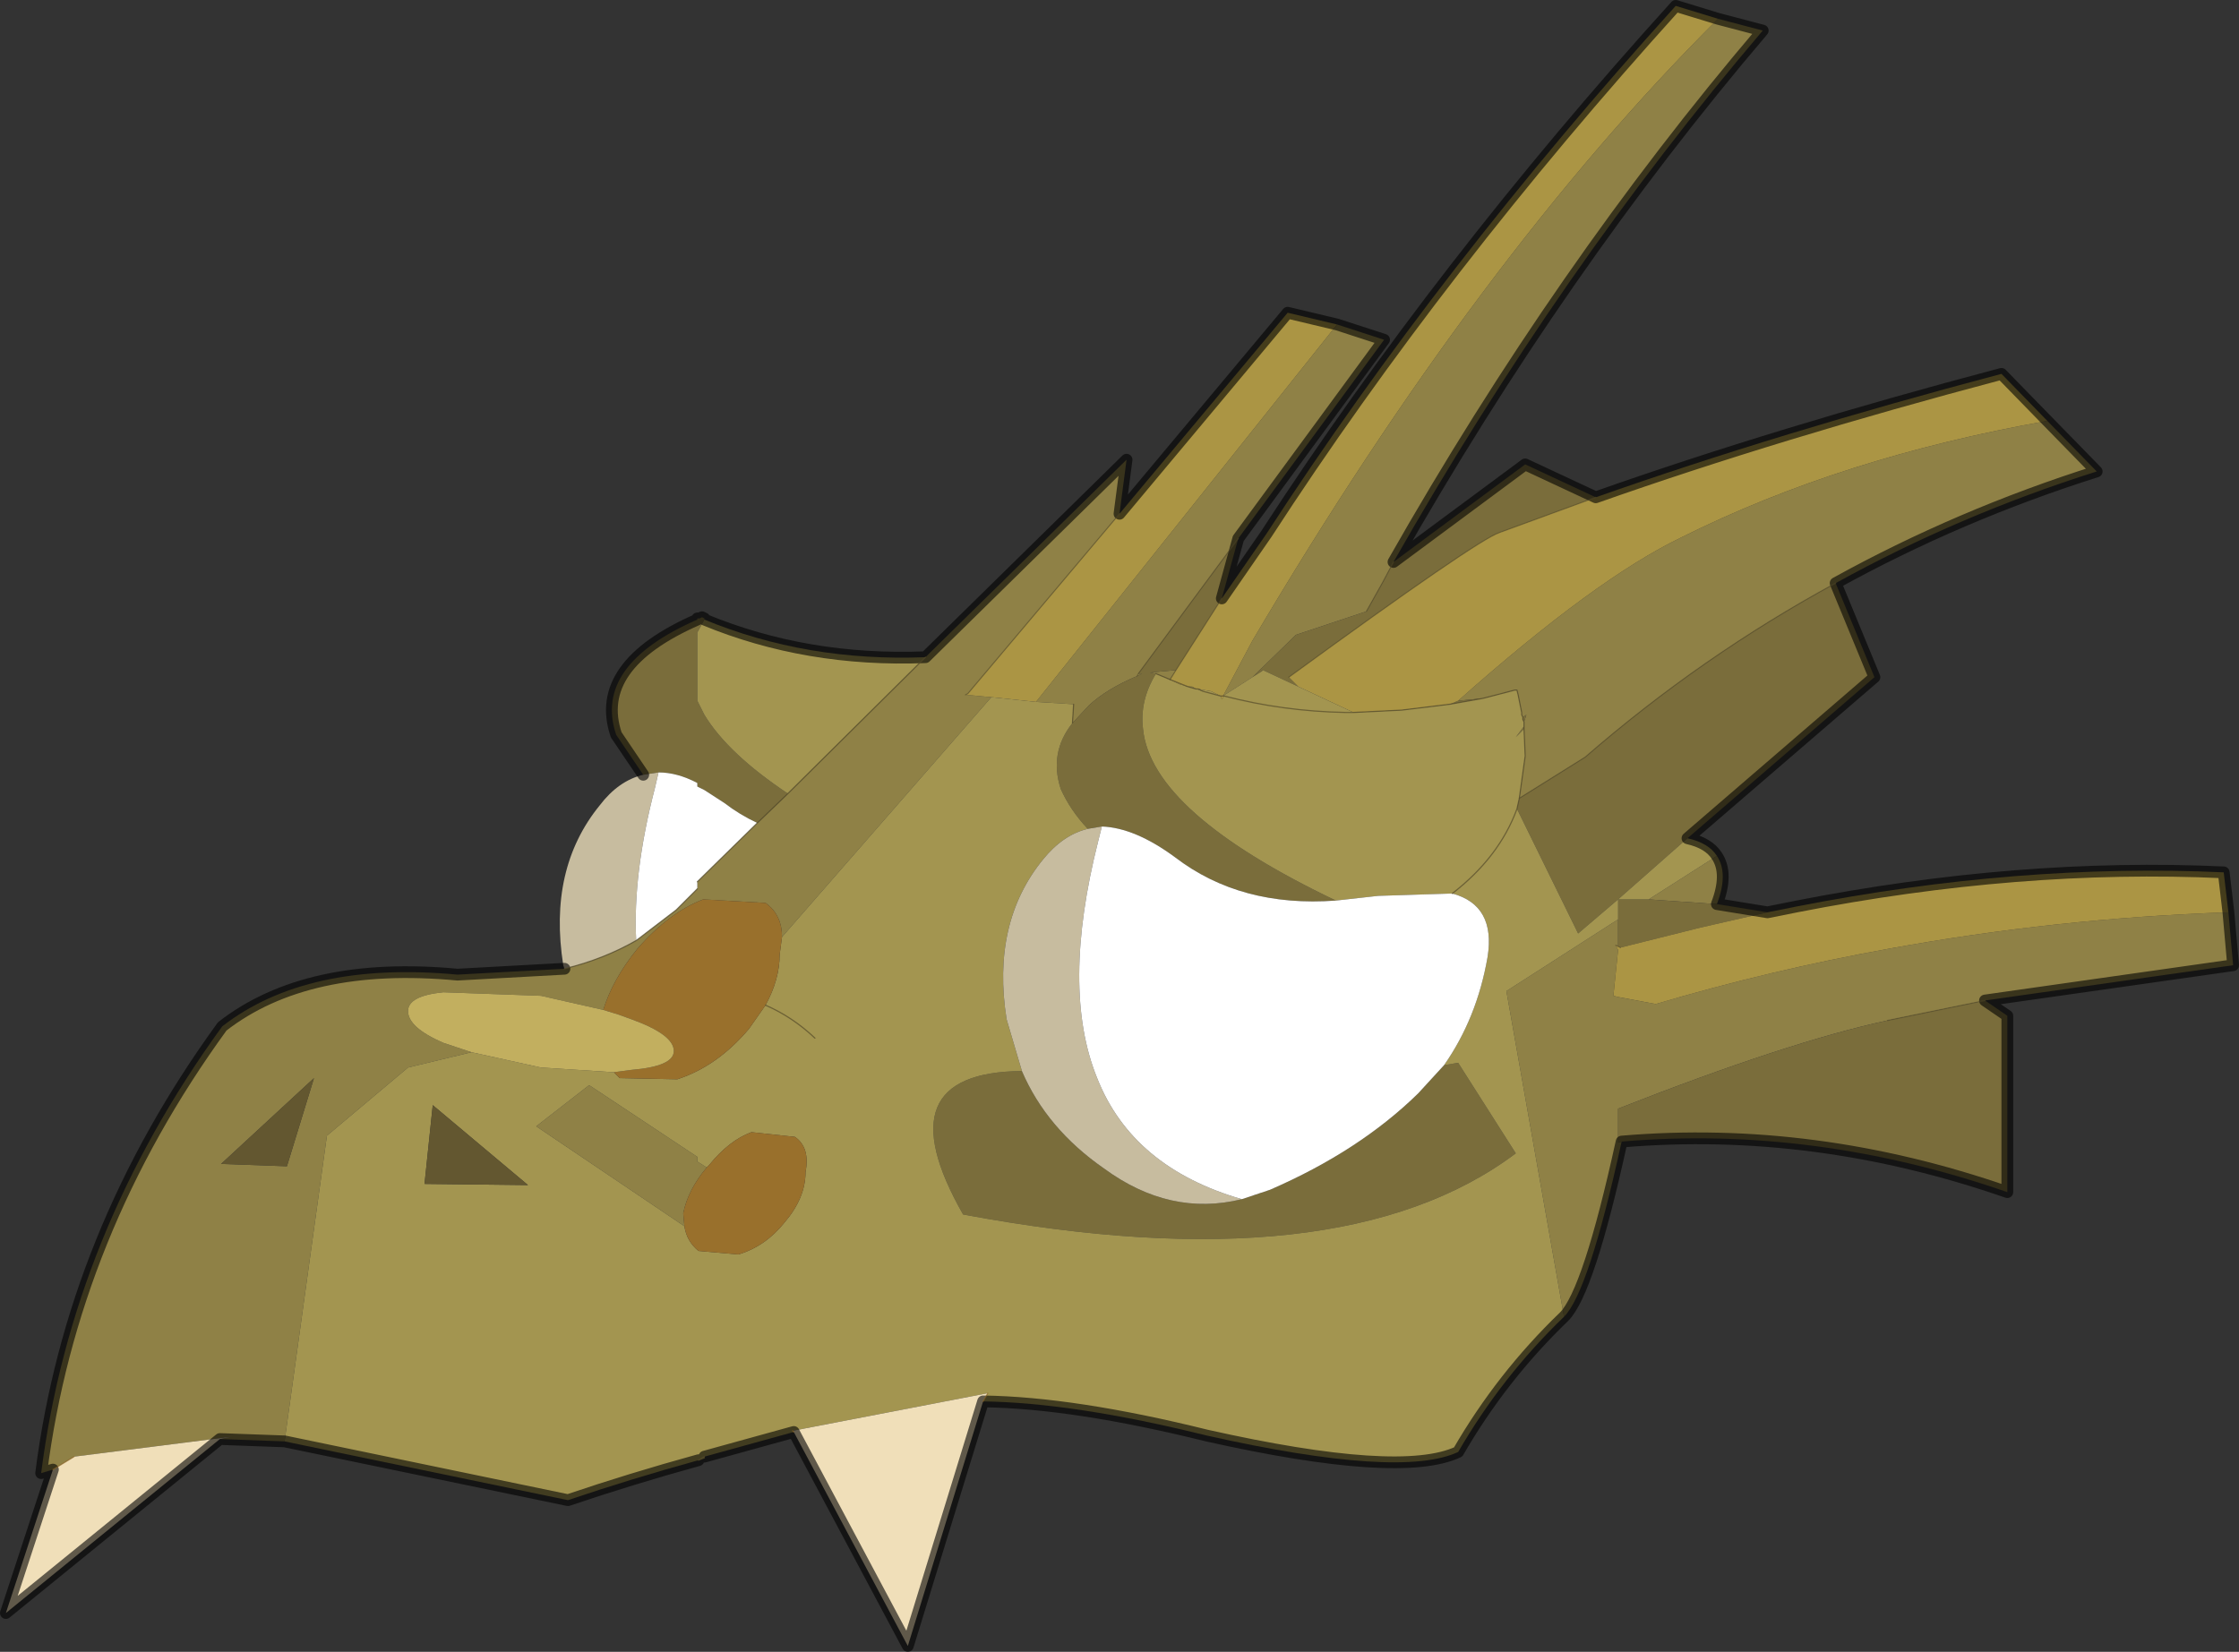 <?xml version="1.0"?>
<svg xmlns="http://www.w3.org/2000/svg" xmlns:xlink="http://www.w3.org/1999/xlink" width="95.2px" height="70.25px"><rect width="100%" height="100%" fill="#333333" stroke="none"/><g transform="matrix(1, 0, 0, 1, -227.35, -165.35)"><use xlink:href="#object-0" width="95.2" height="70.25" transform="matrix(1, 0, 0, 1, 227.35, 165.35)"/></g><defs><g transform="matrix(1, 0, 0, 1, -227.35, -165.35)" id="object-0"><path fill-rule="evenodd" fill="#8f8146" stroke="none" d="M300.4 166.15L302.3 166.65Q293.7 176.75 286.6 189.25L286.15 190.1L285.45 191.35L282.45 192.35L280.6 194.15L279.35 194.95L280.6 192.6Q290.25 176.25 300.4 166.15M314.4 183.25L316.5 185.4Q310.65 187.25 305.4 190.15Q299.7 193.25 294.75 197.55L291.95 199.3L292.2 197.5L292.15 196.35L292.15 196.25L292.15 196.05L292.25 195.75L292.1 195.85L292.05 195.75L292.05 195.65L291.9 194.9L291.85 194.7L291.75 194.7L290.6 195L290.4 195.05L289.35 195.15Q295.2 189.95 298.85 188.2Q305.65 184.8 314.4 183.25M300.35 201.75Q300.85 202.5 300.35 203.8L297.45 203.6L300.35 201.75M322.1 204.15L322.3 206.4L311.75 207.9L307.6 208.75Q303.4 209.65 296.15 212.5L296.15 213.95L296.3 213.9Q294.9 220.3 293.85 221.35L291.4 207.5L296.15 204.45L296.15 205.6L296.05 205.55L296.15 205.75L295.95 207.7L296.15 207.75L297.75 208.05Q302.65 206.6 307.65 205.7Q314.75 204.4 322.1 204.15M239.45 226.65L236.7 226.55L237.2 226.45L230.5 227.3L229.6 227.85L229.1 228Q230.4 217.8 236.8 209Q240.4 206.2 246.8 206.8L251.35 206.55Q253 206.15 254.4 205.35L256.1 204.05L257 203.15L257 202.85L259.55 200.35L260.85 199.1L266.7 193.3L275.25 184.9L274.95 187.2L268.5 194.85L268.4 194.9L269.5 195L260.6 205.2Q260.6 204.25 259.9 203.75L257.25 203.6Q255.8 204.15 254.45 205.7Q253.4 207 253 208.3L250.35 207.7L246.2 207.55Q244.7 207.7 244.7 208.35Q244.7 209.05 246.2 209.7L247.4 210.1L244.7 210.75L241.25 213.65L239.45 226.65M284.2 179.15L286.2 179.8L280 188.25L275.75 194L275.7 194.1L275.75 194L275.9 194L275.7 194.1Q274.4 194.65 273.65 195.35L272.95 196.1L273 195.3L271.4 195.2L284.2 179.15M296.15 208.95L296.15 210.25L296.15 209.1L296.15 208.95M240.7 211.2L236.75 214.85L239.55 214.95L240.7 211.2M256.45 217.5L250.15 213.25L252.4 211.5L257 214.55L257 214.75L257.4 215Q256.6 215.95 256.4 216.95L256.45 217.5M276.5 194L276.25 193.95L277.35 193.85L277.1 194.25L276.5 194M277.85 194.55L278.05 194.55L278.2 194.65L277.85 194.55M281.05 193.85L281 193.9L280.6 194.15L281.05 193.85"/><path fill-rule="evenodd" fill="#7a6d3b" stroke="none" d="M286.6 189.25L292.2 185.1L295.2 186.5L291.1 188Q290.1 188.35 282.15 194.15L282.55 194.55L281.05 193.85L280.6 194.15L282.45 192.35L285.45 191.35L286.15 190.1L286.6 189.25M305.4 190.15L307.05 194.15L299.1 201L296.15 203.6L297.45 203.6L300.35 203.8L302.5 204.15L299.65 204.8L296.25 205.65L296.15 205.6L296.15 204.45L296.15 203.6L294.45 205.05L291.85 199.75L291.95 199.3L294.75 197.55Q299.7 193.25 305.4 190.15M311.75 207.9L312.7 208.55L312.7 216.05Q304.5 213.2 296.3 213.9L296.15 213.95L296.15 212.5Q303.4 209.65 307.6 208.75L311.75 207.9M254.7 198.3L253.55 196.6Q252.55 193.65 257 191.7L257 191.65L257.1 191.65L257.2 191.6L257.3 191.65L257.3 191.7L257 192.25L257 193.45L257 193.9L257 195.15L257.3 195.75Q258.3 197.4 260.85 199.1L259.55 200.35Q258.8 200 258.15 199.5L257.3 198.95L257 198.8L257 198.65Q256.15 198.2 255.35 198.2L254.7 198.3M280 188.25L279.3 190.8L277.35 193.85L276.25 193.95L276.5 194Q275.8 195.15 275.95 196.35Q276.3 199.9 284.15 203.65Q280.1 203.95 277.3 201.8Q275.6 200.55 274.2 200.5L273.6 200.6Q272.85 199.8 272.45 198.9Q271.95 197.35 272.95 196.1L273.65 195.35Q274.4 194.65 275.7 194.1L275.9 194L275.75 194L280 188.25M288.75 210.65L289.35 210.55L291.8 214.4Q284.35 220 268.3 217Q264.85 210.95 270.8 210.9Q271.85 213.35 274.3 215.05Q277.1 217.1 280.15 216.35L281.35 215.95Q285.15 214.3 287.65 211.85L288.75 210.65M296.15 208.95L296.15 209.1L296.15 210.25L296.15 208.95M289.35 195.15L290.4 195.05L289 195.3L289.35 195.15M292.1 195.85L292.25 195.75L292.15 196.05L292.1 195.95L292.1 195.85M292.15 196.25L292.15 196.35L291.8 196.7L292.1 196.3L292.15 196.25"/><path fill-rule="evenodd" fill="#ab9544" stroke="none" d="M295.2 186.5Q303 183.75 312.45 181.25L314.4 183.25Q305.65 184.8 298.85 188.2Q295.2 189.95 289.35 195.15L289 195.3L286.95 195.55L284.9 195.65L282.55 194.55L282.15 194.15Q290.1 188.35 291.1 188L295.2 186.5M302.5 204.15L303.75 203.9Q313.2 202.05 321.9 202.45L322.1 204.15Q314.75 204.4 307.65 205.7Q302.65 206.6 297.75 208.05L296.15 207.75L295.95 207.7L296.15 205.75L296.05 205.55L296.15 205.6L296.25 205.65L299.65 204.8L302.5 204.15M274.95 187.2L282.1 178.65L284.2 179.15L271.4 195.2L269.5 195L268.4 194.9L268.5 194.85L274.95 187.2M279.3 190.8L281.2 188.05Q288.6 176.65 298.6 165.6L300.4 166.15Q290.25 176.25 280.6 192.6L279.35 194.95L279.25 194.95L278.85 194.75L278.3 194.65L278.2 194.65L278.05 194.55L277.85 194.55L277.5 194.45L277.1 194.25L277.35 193.85L279.3 190.8M277.85 194.55L277.1 194.25L277.85 194.55M278.2 194.65L278.3 194.65L278.5 194.75L278.35 194.7L278.2 194.65M279.25 194.95L279.35 194.95L279.4 194.95L279.3 195.1L279.25 194.95"/><path fill-rule="evenodd" fill="#a39550" stroke="none" d="M299.1 201Q300 201.2 300.35 201.75L297.45 203.6L296.15 203.6L299.1 201M293.85 221.35Q291.2 223.9 289.35 227.1Q286.9 228.25 278.65 226.4Q273 225 269.15 224.95L269.35 224.6L261.05 226.2L261.1 226.25L257.3 227.3L257.3 227.35L257.05 227.45Q254.15 228.25 251.5 229.15L239.45 226.65L241.25 213.65L244.7 210.75L247.4 210.1L250.35 210.75L253.45 210.95L253.7 211.2L256.15 211.25Q257.85 210.7 259.2 209.1L259.9 208.1Q260.5 207 260.5 205.95L260.6 205.2L269.5 195L271.4 195.2L273 195.3L272.95 196.1Q271.95 197.35 272.45 198.9Q272.85 199.8 273.6 200.6Q272.55 200.85 271.7 201.9Q269.5 204.6 270.15 208.7L270.8 210.9Q264.85 210.95 268.3 217Q284.35 220 291.8 214.4L289.35 210.55L288.75 210.65Q290.15 208.65 290.6 206.05Q290.95 203.85 289.1 203.35Q291.1 201.8 291.85 199.75L294.45 205.05L296.15 203.6L296.15 204.45L291.4 207.5L293.85 221.35M257.3 191.7Q261.65 193.5 266.7 193.3L260.85 199.1Q258.3 197.4 257.3 195.75L257 195.15L257 193.9L257 193.45L257 192.25L257.3 191.7M279.35 194.95L280.6 194.15L281 193.9L281.05 193.85L282.55 194.55L284.9 195.65L284.55 195.65Q281.9 195.6 279.4 194.95L279.35 194.95M291.85 199.75Q291.1 201.8 289.1 203.35L285.95 203.45L284.15 203.65Q276.3 199.9 275.95 196.35Q275.8 195.15 276.5 194L277.1 194.25L277.5 194.45L277.85 194.55L278.2 194.65L278.35 194.7L278.5 194.75L278.3 194.65L278.85 194.75L279.25 194.95L279.3 195.1L279.4 194.95Q281.9 195.6 284.55 195.65L284.9 195.65L286.95 195.55L289 195.3L290.4 195.05L290.6 195L291.75 194.7L291.85 194.7L291.9 194.9L292.05 195.65L292.05 195.75L292.1 195.85L292.1 195.95L292.15 196.05L292.15 196.25L292.1 196.3L291.8 196.7L292.15 196.35L292.2 197.5L291.95 199.3L291.85 199.75M262 209.5Q261.05 208.6 259.9 208.1Q261.05 208.6 262 209.5M257.4 215L257 214.75L257 214.55L252.4 211.5L250.15 213.25L256.45 217.5Q256.55 218.15 257.05 218.55L258.75 218.7Q259.9 218.35 260.7 217.35Q261.6 216.3 261.6 215.2Q261.8 214.15 261.15 213.7L259.3 213.5Q258.35 213.85 257.5 214.9L257.4 215M249.8 215.75L245.75 212.35L245.4 215.7L249.8 215.75M278.5 194.75L279.25 194.95L278.5 194.75M257.3 227.3L257.05 227.45L257.3 227.3"/><path fill-rule="evenodd" fill="#f0dfb9" stroke="none" d="M269.15 224.95L265.95 235.35L261.1 226.25L261.05 226.2L269.35 224.6L269.15 224.95M236.7 226.55L227.6 233.95L229.6 227.85L230.5 227.3L237.2 226.45L236.7 226.55"/><path fill-rule="evenodd" fill="#c7bc9f" stroke="none" d="M251.35 206.55L251.3 206.4Q250.65 202.3 252.85 199.6Q253.65 198.55 254.7 198.3L255.35 198.2L255.2 198.85Q254.25 202.5 254.4 205.35Q253 206.15 251.35 206.55M270.8 210.9L270.15 208.7Q269.5 204.6 271.7 201.9Q272.55 200.85 273.6 200.6L274.2 200.5L274.05 201.1Q272.45 207.4 274 211.2Q275.5 215 280.15 216.35Q277.1 217.1 274.3 215.05Q271.85 213.35 270.8 210.9"/><path fill-rule="evenodd" fill="#ffffff" stroke="none" d="M289.1 203.35Q290.95 203.85 290.6 206.05Q290.15 208.65 288.75 210.65L287.65 211.85Q285.15 214.3 281.35 215.95L280.15 216.35Q275.5 215 274 211.2Q272.45 207.4 274.05 201.1L274.2 200.5Q275.6 200.55 277.3 201.8Q280.1 203.95 284.15 203.65L285.95 203.45L289.1 203.35M254.4 205.35Q254.25 202.5 255.2 198.85L255.35 198.2Q256.15 198.2 257 198.65L257 198.8L257.3 198.95L258.15 199.5Q258.8 200 259.55 200.35L257 202.85L257 203.15L256.1 204.05L254.4 205.35"/><path fill-rule="evenodd" fill="#99702c" stroke="none" d="M260.6 205.2L260.5 205.95Q260.5 207 259.9 208.1L259.2 209.1Q257.85 210.7 256.15 211.25L253.7 211.2L253.45 210.95L254.2 210.85Q256 210.7 256 210.05Q256 209.35 254.2 208.7L253.65 208.5L253 208.3Q253.4 207 254.45 205.7Q255.8 204.15 257.25 203.6L259.9 203.75Q260.6 204.25 260.6 205.2M256.45 217.5L256.4 216.95Q256.6 215.95 257.4 215L257.5 214.9Q258.35 213.85 259.3 213.5L261.15 213.7Q261.8 214.15 261.6 215.2Q261.6 216.3 260.7 217.35Q259.9 218.35 258.75 218.7L257.05 218.55Q256.55 218.15 256.45 217.5"/><path fill-rule="evenodd" fill="#635730" stroke="none" d="M240.7 211.2L239.55 214.95L236.75 214.85L240.7 211.2M249.8 215.75L245.4 215.7L245.75 212.35L249.8 215.75"/><path fill-rule="evenodd" fill="#c2af5f" stroke="none" d="M247.4 210.1L246.2 209.7Q244.7 209.05 244.7 208.35Q244.7 207.7 246.2 207.55L250.35 207.7L253 208.3L253.65 208.5L254.2 208.7Q256 209.35 256 210.05Q256 210.7 254.2 210.85L253.45 210.95L250.35 210.75L247.4 210.1"/><path fill="none" stroke="#000000" stroke-opacity="0.6" stroke-width="0.5" stroke-linecap="round" stroke-linejoin="round" d="M300.4 166.15L302.3 166.65Q293.7 176.75 286.6 189.25L292.2 185.1L295.2 186.5Q303 183.75 312.45 181.25L314.4 183.25L316.5 185.4Q310.65 187.25 305.4 190.15L307.05 194.15L299.1 201Q300 201.2 300.35 201.75Q300.85 202.5 300.35 203.8L302.5 204.15L303.75 203.9Q313.2 202.05 321.9 202.45L322.1 204.15L322.3 206.4L311.75 207.9L312.7 208.55L312.7 216.05Q304.5 213.2 296.3 213.9Q294.9 220.3 293.85 221.35Q291.2 223.9 289.35 227.1Q286.9 228.25 278.65 226.4Q273 225 269.15 224.95L265.95 235.35L261.1 226.25L257.3 227.3M257.05 227.45Q254.15 228.25 251.5 229.15L239.45 226.65L236.7 226.55L227.6 233.95L229.6 227.85L229.1 228Q230.4 217.8 236.8 209Q240.4 206.2 246.8 206.8L251.35 206.55M254.7 198.3L253.55 196.6Q252.55 193.65 257 191.7L257 191.65L257.1 191.65L257.2 191.6L257.3 191.65L257.3 191.7Q261.65 193.5 266.7 193.3L275.25 184.9L274.95 187.2L282.1 178.65L284.2 179.15L286.2 179.8L280 188.25L279.3 190.8L281.2 188.05Q288.6 176.65 298.6 165.6L300.4 166.15"/><path fill="none" stroke="#544a29" stroke-opacity="0.702" stroke-width="0.05" stroke-linecap="round" stroke-linejoin="round" d="M257.3 227.35L257.05 227.45L257.3 227.3M259.9 208.1Q261.05 208.6 262 209.5M260.85 199.1L266.7 193.3M259.55 200.35L260.85 199.1M254.4 205.35L256.1 204.05L257 203.15M257 202.85L259.55 200.35M251.35 206.55Q253 206.15 254.4 205.35"/><path fill="none" stroke="#544a29" stroke-opacity="0.502" stroke-width="0.05" stroke-linecap="round" stroke-linejoin="round" d="M285.45 191.35L286.15 190.1L286.6 189.25M296.05 205.55L296.15 205.6L296.25 205.65M307.6 208.75L311.75 207.9M305.4 190.15Q299.7 193.25 294.75 197.55L291.95 199.3M275.75 194L275.7 194.1M275.75 194L280 188.25M277.1 194.25L277.35 193.85L279.3 190.8M282.15 194.15Q290.1 188.35 291.1 188L295.2 186.5M268.4 194.9L268.5 194.85L274.95 187.2"/><path fill="none" stroke="#544a2a" stroke-opacity="0.702" stroke-width="0.05" stroke-linecap="round" stroke-linejoin="round" d="M291.85 199.75Q291.1 201.8 289.1 203.35M272.95 196.1L273 195.3M291.95 199.3L291.85 199.75M276.5 194L277.1 194.25L277.85 194.55L278.2 194.65L278.3 194.65L278.5 194.75L279.25 194.95L279.35 194.95L279.4 194.95Q281.9 195.6 284.55 195.65L284.9 195.65L286.95 195.55L289 195.3L290.4 195.05L290.6 195L291.75 194.7L291.85 194.7L291.9 194.9L292.05 195.65L292.05 195.75L292.1 195.85L292.1 195.95L292.15 196.05L292.15 196.25L292.15 196.35L292.2 197.5L291.95 199.3"/><path fill="none" stroke="#8c621e" stroke-opacity="0.6" stroke-width="0.05" stroke-linecap="round" stroke-linejoin="round" d="M269.35 224.6L269.15 224.95M261.1 226.25L261.05 226.2M229.6 227.85L230.5 227.3"/></g></defs></svg>
